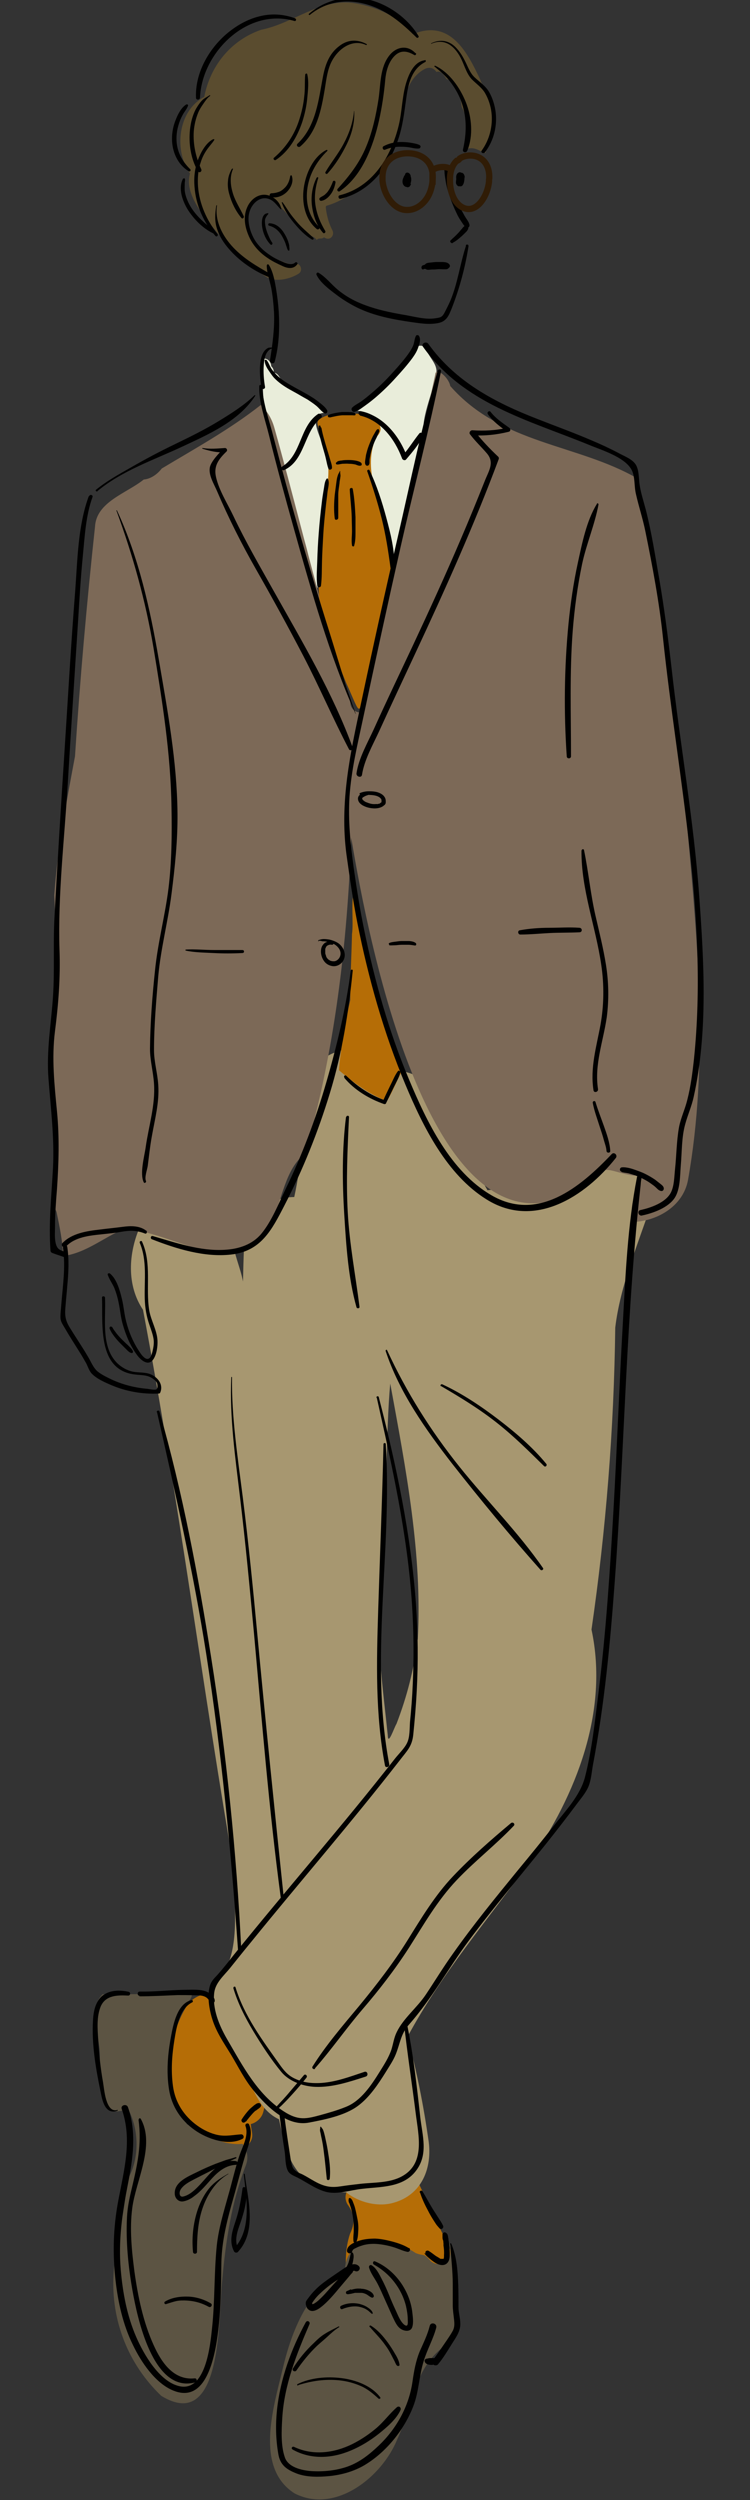 <?xml version="1.0" encoding="UTF-8"?><svg id="a" xmlns="http://www.w3.org/2000/svg" viewBox="0 0 30 100"><rect x="0" y="0" width="30" height="100" fill="#333333" stroke="none"/><path d="M13.11,18.5c.17,.12,.09,.38,.06,.56-.32,1.45-.39,2.99-.47,4.47-.33-.81-.37-1.75-.78-2.55-.03-.75-.46-1.47-.54-2.24-.15,.04-.35-.04-.38-.2-.13-.97-.45-1.92-.48-2.9,0-.43-.12-.87-.05-1.29,.2-.05,.37,.09,.38,.3,.07,.06,.11,.16,.1,.26,.08,0,.15,.05,.21,.14,.37,.58,1.1,.93,1.71,1.19,.12,.05,.15,.16,.13,.27-.92,.03,.17,1.47,.11,1.99Zm4.35-3.66c-.01-.33-.31-.56-.41-.87-.09-.21-.4-.17-.5,0-.54,1.04-1.51,1.7-2.34,2.45,.37,.02,1.03,.2,.94,.69-.01,.15-.22,.15-.1,.25-.28,.2-.19,.68-.29,1-.09,.54,.23,.99,.32,1.5,.26,.7,.4,1.39,.46,2.13,.03,.31,.48,.41,.57,.08,.11-1.52,.41-3.02,.88-4.48-.24-.8,.35-1.83,.47-2.76Z" style="fill:#e9edda;"/><path d="M19.23,3.23c-.53-1.14-1.22-2.49-2.72-1.86-.55-.77-1.73-1.2-2.57-1.27-1.26-.06-2.28,.85-3.49,1.09-1.2,.41-2.04,1.43-2.28,2.69-.05,.02-.09,.04-.14,.08-.92,.6-1.06,2.09-.43,2.98-.17,.58,.18,1.21,.61,1.77,.72,.92,1.48,1.77,2.48,2.39,.37,.19,.91,.06,1.25-.15,.21-.13,.07-.47-.17-.4-.13,.04-.25,0-.37-.05-.64-.23-1.28-.58-1.47-1.29-.16-.42-.07-.57-.02-.95,.1-.32,.61-.4,.69-.39,.25-.03,.41,.12,.52,.33,.39,.31,.64,.77,1.08,1.02,.06,.22,.34,.18,.47,.38,.07-.11,.2-.01,.29-.11,.07,.06,.18,.08,.26,.03,.1-.07,.13-.19,.08-.3-.14-.27-.22-.55-.26-.85,0-.03-.03-.11,.02-.14,.61-.17,1.12-.56,1.64-.91,.87-.75,1.36-1.97,1.48-3.11,0-.59,.32-1.22,.85-1.47,.2-.07,.33,0,.43,.14,.18-.08,.32,.15,.4,.28,.45,.14,.56,.7,.61,1.12,.3,.54,.24,1.14,.1,1.71,.41-.16,.53,.03,.85,.13,.12-.46,.23-.94,.39-1.38-.1-.51-.33-1.02-.58-1.49Z" style="fill:#5a4c2f;"/><path d="M17.5,90.85c-.58,.05-.92-.49-1.39-.75-.22,.12-.55,.09-.75-.1-.49,.19-.35,.33-.34,1.16,.07,.74-1.09,.74-1.15,0-.06-.62-.07-1.21,.13-1.81,.21-.43,.19-.79-.1-1.18-.24-.4,.11-.88,.51-.88,.03-.34,.36-.68,.73-.54,.24,.09,.45,.2,.64,.34,.25-.24,.75-.22,.91,.12,.44,.92,.87,1.84,1.31,2.76,.2,.42-.05,.82-.5,.87Zm-7.25-7.49c-.47-.34-.75-.5-.78-1.2-.03-.41-.08-.81-.26-1.14,.18-.16,.27-.43,.12-.7-.38-.71-1.27-.76-1.8-.18-.79,1.19-1,2.98-.33,4.29,.19,.36,.45,.7,.79,.94,.38,.27,.86,.27,1.23,.52,.35,.24,.89-.08,.87-.5,0-.09-.04-.25-.06-.43,.21-.05,.41-.22,.48-.42,.16-.45,.04-.81-.25-1.16Z" style="fill:#b56d06;"/><path d="M9.71,85.76c.17,.24,.25,.53,.12,.86-.57,1.47-.8,3.01-.94,4.58-.16,1.41,.04,6.15-2.44,4.63-1.32-1.26-2.01-3.01-1.91-4.84,.07-1.24,.48-2.5,.53-3.75,.53-.87,.5-2.07,.04-2.91-1.22,.61-1.08-1.22-1.12-1.96,.08-.85-.55-1.91,.11-2.6,1.18,0,2.35-.01,3.53-.08,.17,.27-.28,.45-.35,.71-.49,1.02-.65,2.21-.38,3.31,.11,.44,.44,.83,.57,1.25,.71,.36,1.36,.88,2.25,.79Zm8.53,5.13c-.03-.44-.13-.85-.3-1.25,.04,.15,.06,.3,.07,.46,.02,.41-.52,.6-.79,.33-.29-.33-.23-.17-.59-.31-.62-.41-1.33-.56-2.06-.37-.51,.1-.76,.56-.77,1.02-1.48,.79-2.13,2.44-2.5,4.01-.35,1.48-1.13,3.92,.48,4.95,1.63,.84,3.5-.65,4.11-2.16,.7-1.53,.64-3.05,2.25-3.97,.42-.88-.05-1.79,.1-2.73Z" style="fill:#5c5443;"/><path d="M24.64,45.71c-1.5-.7-3.23,.39-3.7,1.9-.34,.22-.99-.09-1.44,0-.34-.58-.55-1.05-.77-1.71-.39-1.14-.91-2.34-2.07-2.87-.31-.14-.64-.22-.96-.24-.36-.5-.93-.83-1.6-.83-1.06,0-2.07,.93-2.02,2.03,.06,1.36-.03,2.6-.31,3.89-.17,0-.34,.02-.53,.07-.88,.24-1.45,1.06-1.48,1.96-.02,.45-.03,.9-.04,1.35-.11-.59-.38-1.11-.42-1.73-.3-1.65-3-2.05-3.69-.49-.48,1.08-.55,2.37,.11,3.35,1.42,7.5,2.4,15.26,3.69,22.66-.08,1.32,.21,2.81-.51,3.95-.46,.13-.32,.58-.52,.81,.15,.93,.39,1.81,1.09,2.52,.58,.77,.71,1.98,1.69,2.44,.22,.97,.37,1.99,1.29,2.56,.43,.26,.92,.37,1.4,.36,.52,.42,1.28,.59,1.88,.42,1.16-.32,1.57-1.41,1.41-2.5-.2-1.4-.47-2.77-.84-4.14,1.36-2.53,3.2-4.67,4.89-7,1.86-2.68,3.17-6.02,2.47-9.29,.58-4,.9-8.03,.95-12.08,.2-1.67,.89-3.29,1.43-4.9,.39-1.03-.43-2.23-1.41-2.5Zm-7.94,19.87c-.13,1.16-.42,2.28-.84,3.37-.1,.16-.34,.91-.35,.45-.19-1.84-.5-3.94-.28-5.75,.23-2.53,.2-6.47,.38-8.31,.62,3.39,1.29,6.82,1.1,10.24Z" style="fill:#a79770;"/><path d="M27.51,33.2c-.47-4.69-.99-9.49-2.01-14.06-2.4-1.39-5.44-1.36-7.49-3.7-.06-.35-.58-.78-.6-.46-.44,2.06-.97,4.1-1.26,6.19-.53,2.42-1.15,4.88-1.68,7.33-.2,.01-.4-.09-.45-.33-.14-1.13-.86-2.08-.94-3.2-.72-2.57-1.37-5.23-2.1-7.84-.11-.4-.3-.7-.55-.93-1.23,.97-2.61,1.73-3.96,2.54-.2,.26-.47,.42-.72,.44-.68,.55-1.9,.89-1.95,1.89-.33,3.05-.6,6.12-.8,9.18-.33,1.77-.7,3.71-.83,5.56,.11,1.98,0,3.96-.07,5.94,.02,1.84,.33,3.73,.15,5.57-.04,.4-.18,.77,.01,1.15,.12,.58,.25,1.18,.26,1.77,.92-.12,1.6-.73,2.45-1.09,1.91,.07,4.86,2.37,5.89-.29,.44-.86,.53-2.1,1.35-2.72,1.18-4.1,1.68-8.37,1.84-12.63,.67,4.06,3.35,18.21,9.6,13.77,.51-.81,.75-.39,1.68-.26,.5-.04,.31,.39,.16,.7-.29,.32-.18,.75-.27,1.16,1.01,0,2.1-.6,2.3-1.68,.82-4.61,.4-9.37-.02-14.01Z" style="fill:#7c6957;"/><path d="M16.11,42.71c-.04,.23-.19,.4-.27,.63-.09,.23-.01,0,.02-.06-.12,.28-.23,.5-.38,.76-.73-.27-1.34-.74-1.92-1.23,.04-.7,.28-2.08,.45-2.81,0-.89,.05-1.76,.07-2.64,.07-.46-.06-1.45,.1-1.71,.17,2.48,.99,4.79,1.93,7.06Zm-.37-20.24c-.22-.78-.35-1.6-.5-2.4-.42-.75-.56-1.78-.19-2.59,.11-.09,.19-.24,.17-.36-.06-.46-.74-.6-1.12-.57-.45-.07-.94-.03-1.33,.22-.08,.06-.08,.17-.05,.26,.37,.93,.55,1.7,.3,2.75-.14,1.56-.44,3.17-.17,4.78,.24,.9,.64,1.88,.99,2.74,.65,1.42,.44,1.39,.92-.06,.26-1.59,.98-3.18,.97-4.78Z" style="fill:#b56d06;"/><g><path d="M13.84,44.68c-.16,1.28-.15,2.6-.07,3.89s.16,2.54,.49,3.72c.02,.06,.13,.05,.12-.02-.16-1.27-.4-2.5-.47-3.78s-.01-2.54,.05-3.81c0-.07-.1-.07-.11,0h0Z"/><path d="M5.59,49.71c.3,.71,.18,1.49,.2,2.23,.01,.37,.07,.72,.19,1.06,.06,.18,.13,.36,.16,.54,.03,.17,0,.35-.04,.52-.03,.11-.08,.33-.24,.29-.13-.04-.25-.23-.32-.34-.22-.34-.39-.74-.49-1.14-.08-.3-.1-.61-.17-.9-.08-.33-.2-.8-.48-1.03-.04-.03-.11,0-.09,.05,.06,.18,.18,.34,.26,.52,.08,.2,.14,.41,.18,.62,.06,.28,.08,.57,.16,.84,.12,.43,.31,.88,.58,1.24,.15,.2,.45,.46,.65,.15,.13-.2,.17-.51,.16-.74-.02-.41-.26-.8-.33-1.2-.15-.92,.11-1.88-.29-2.76-.02-.05-.11-.01-.09,.04h0Z"/><path d="M4.08,51.88c.04,1.09-.2,2.94,1.34,3.1,.25,.03,.49,.01,.7,.17,.07,.05,.15,.11,.17,.2,.01,.05,.03,.18-.03,.22s-.29-.01-.37-.02c-.48-.04-.96-.16-1.4-.36-.19-.09-.4-.19-.57-.32-.19-.15-.28-.41-.41-.62-.24-.41-.51-.8-.75-1.2-.16-.28-.17-.48-.14-.8,.02-.27,.05-.54,.07-.81,.05-.52,.08-1.05,0-1.57-.02-.11-.18-.06-.17,.05,.11,.76-.01,1.52-.07,2.28-.01,.17-.04,.36-.03,.53,.01,.14,.09,.25,.16,.37,.19,.33,.39,.64,.59,.96,.09,.14,.17,.28,.25,.42,.08,.13,.13,.32,.23,.44,.19,.22,.56,.38,.82,.49,.59,.25,1.24,.36,1.88,.33,.02,0,.05-.01,.06-.04,.13-.31-.08-.59-.36-.72-.22-.1-.47-.07-.71-.11-.27-.05-.54-.21-.72-.42-.58-.66-.38-1.74-.42-2.54,0-.08-.13-.08-.12,0h0Z"/><path d="M4.44,53.13s.03-.03,.02-.05c-.03-.05-.08,0-.08,.04,0,.03,.03,.07,.04,.1,.02,.03,.03,.06,.05,.09,.04,.06,.08,.12,.13,.18,.09,.12,.2,.23,.31,.34,.05,.05,.11,.11,.16,.16,.06,.06,.11,.11,.19,.13,.03,.01,.07-.03,.06-.06-.02-.06-.05-.1-.09-.14-.04-.04-.08-.08-.12-.12-.09-.08-.17-.16-.25-.24s-.15-.16-.22-.25c-.03-.05-.07-.09-.1-.14-.03-.04-.04-.1-.1-.11l.02,.05h-.01s0,.02,0,.02h0Z"/><path d="M10.67,10.61c0,.3,.12,.61,.18,.91,.06,.32,.09,.63,.11,.96,.03,.66-.06,1.29-.16,1.93-.02,.12,.16,.18,.19,.05,.17-.64,.2-1.33,.16-1.99-.02-.31-.06-.63-.11-.93s-.12-.69-.29-.95c-.02-.03-.08-.02-.07,.02h0Z"/><path d="M10.59,14.43c0,.13,.08,.28,.15,.38s.14,.21,.22,.3c.18,.19,.4,.34,.63,.47s.48,.26,.71,.4c.12,.08,.24,.16,.35,.25s.21,.23,.33,.3c.07,.04,.13-.04,.11-.11-.06-.12-.2-.23-.3-.31s-.22-.17-.34-.24c-.22-.14-.46-.26-.69-.39s-.44-.25-.63-.42c-.1-.09-.18-.18-.26-.29-.08-.11-.12-.27-.21-.37-.03-.03-.08,0-.08,.03h0Z"/><path d="M11.37,18.8c.84-.39,.78-1.54,1.47-2.08,.09-.07-.03-.22-.12-.16-.74,.5-.65,1.62-1.43,2.1-.09,.06-.01,.18,.08,.14h0Z"/><path d="M16.64,13.43c-.07,.13-.06,.29-.13,.43-.07,.15-.17,.29-.27,.42-.2,.26-.42,.5-.64,.74s-.47,.48-.73,.7c-.13,.11-.26,.22-.4,.32-.12,.09-.28,.16-.38,.26-.07,.07,0,.2,.1,.17,.15-.04,.29-.16,.42-.25,.14-.1,.28-.21,.41-.32,.29-.25,.56-.51,.81-.79,.23-.25,.46-.51,.66-.78,.1-.14,.19-.28,.24-.44,.05-.13,.11-.32,.03-.45-.03-.05-.1-.05-.13,0h0Z"/><path d="M14.23,28.55c-.39-1.05-.71-2.18-1.05-3.26-.43-1.36-.84-2.73-1.23-4.1-.35-1.23-.69-2.47-1.01-3.71-.16-.64-.43-1.36-.45-2.03,0-.08-.12-.08-.12,0-.02,.64,.24,1.35,.39,1.96,.31,1.26,.65,2.5,1,3.75,.7,2.5,1.41,5.03,2.46,7.39,0,0,.01,0,.01,0h0Z"/><path d="M8.1,17.95c.31,.09,.58,.16,.9,.14l-.06-.14c-.18,.17-.48,.49-.54,.72-.08,.31,.16,.69,.28,.97,.46,1.08,.98,2.11,1.56,3.13,.65,1.14,1.28,2.29,1.89,3.46,.64,1.23,1.19,2.52,1.83,3.74,.04,.08,.18,.02,.15-.06-.79-2.17-2.02-4.24-3.15-6.25-.56-1-1.13-1.98-1.62-3.01-.23-.49-.58-1.03-.7-1.57-.1-.44,.1-.71,.42-1.02,.05-.05,.01-.14-.06-.14-.31,.02-.59,.05-.9,0-.01,0-.02,.02,0,.02h0Z"/><path d="M3.9,19.64c.99-.82,2.25-1.24,3.4-1.78,1.05-.49,2.26-1.02,2.91-2.03,.01-.02-.01-.03-.03-.02-.41,.4-.92,.72-1.41,1.02-.57,.35-1.18,.65-1.78,.94s-1.17,.59-1.74,.92c-.49,.28-.97,.54-1.41,.9-.04,.03,.02,.09,.06,.06h0Z"/><path d="M5.84,49.22c-.26-.2-.62-.19-.92-.15s-.62,.07-.93,.11c-.52,.06-1.12,.15-1.49,.54-.09,.09,.05,.23,.14,.14,.35-.38,.94-.44,1.43-.49,.26-.03,.52-.05,.78-.1,.34-.06,.63-.06,.95,.07,.07,.03,.1-.08,.05-.12h0Z"/><path d="M3.55,19.85c-.43,1.16-.45,2.54-.54,3.76-.17,2.14-.29,4.29-.43,6.44s-.28,4.42-.4,6.62c-.06,1.06,.01,2.13-.06,3.19s-.27,2.17-.18,3.29c.09,1.19,.24,2.36,.18,3.56-.06,1.11-.18,2.2-.1,3.31,0,.05,.03,.08,.08,.1,.16,.06,.32,.11,.49,.17,.13,.04,.18-.16,.06-.2-.25-.09-.37-.1-.43-.4-.04-.2-.02-.43-.02-.63,0-.5,.04-1.01,.08-1.51,.07-1.04,.1-2.05,0-3.09s-.22-2.13-.08-3.22,.22-2.16,.18-3.25c-.07-2.2,.2-4.45,.33-6.64s.28-4.41,.42-6.62c.05-.82,.1-1.64,.18-2.46s.12-1.64,.39-2.39c.03-.08-.1-.12-.13-.04h0Z"/><path d="M17.51,14.82c-.63,2.18-1.08,4.41-1.59,6.62s-1,4.43-1.47,6.65c-.44,2.04-.87,4-.59,6.1,.13,.92,.26,1.84,.44,2.75,.44,2.2,1.05,4.38,1.92,6.45,.7,1.67,1.65,3.6,3.25,4.59,1.91,1.19,3.93-.11,5.16-1.66,.09-.11-.06-.26-.16-.16-1.26,1.33-2.95,2.73-4.81,1.65-1.64-.95-2.59-2.94-3.29-4.61-.81-1.92-1.38-3.95-1.8-5.99-.17-.82-.3-1.65-.42-2.48-.13-.96-.23-1.89-.17-2.86,.07-1.06,.32-2.09,.54-3.12,.49-2.3,.99-4.6,1.51-6.9s1.14-4.66,1.61-7c.01-.07-.09-.11-.12-.03h0Z"/><path d="M19.51,16.56c.21,.3,.48,.49,.77,.71l.02-.16c-.47,.11-.93,.13-1.41,.1-.08,0-.14,.1-.09,.16,.21,.28,.46,.51,.68,.77,.31,.37,.07,.69-.09,1.1-.31,.78-.63,1.56-.96,2.33-.61,1.43-1.26,2.85-1.92,4.26-.52,1.11-1.05,2.21-1.55,3.32-.25,.55-.61,1.17-.7,1.78-.02,.14,.2,.2,.22,.06,.09-.59,.43-1.19,.68-1.73,.47-1.03,.95-2.05,1.43-3.08,1.2-2.57,2.37-5.16,3.36-7.82,.01-.03,0-.08-.03-.1-.34-.32-.66-.66-.95-1.03l-.08,.18c.5,.03,.97-.02,1.46-.14,.08-.02,.08-.12,.02-.16-.28-.2-.54-.37-.75-.64-.05-.06-.15,.02-.11,.08h0Z"/><path d="M25.67,48.62c.44-.09,1.06-.31,1.32-.71,.22-.34,.21-.89,.24-1.28,.05-.55,.03-1.14,.18-1.67,.1-.37,.26-.72,.34-1.1,.57-2.58,.41-5.38,.22-8-.22-3.07-.77-6.1-1.11-9.16-.14-1.21-.29-2.39-.5-3.6-.16-.91-.3-1.82-.53-2.72-.09-.34-.2-.67-.25-1.02-.03-.24-.02-.55-.14-.76-.14-.24-.47-.35-.7-.48-.36-.19-.73-.36-1.11-.52-.7-.3-1.42-.56-2.13-.84-1.7-.66-3.28-1.49-4.37-3.01-.09-.12-.3,0-.21,.12,1.62,2.28,4.18,2.92,6.63,3.92,.52,.22,1.6,.53,1.77,1.14,.08,.27,.05,.56,.12,.84,.11,.49,.27,.97,.37,1.46,.29,1.42,.56,2.85,.71,4.29,.59,5.59,1.82,11.18,1.24,16.83-.06,.55-.13,1.11-.27,1.65-.09,.37-.26,.72-.33,1.09-.1,.56-.1,1.13-.16,1.69-.03,.28-.03,.65-.16,.91-.2,.41-.81,.62-1.22,.71-.15,.03-.08,.25,.06,.22h0Z"/><path d="M24.86,46.88c.07,.02,.15,.03,.22,.04s.15,.04,.22,.06c.14,.04,.28,.1,.42,.17s.25,.14,.37,.23c.06,.04,.12,.09,.17,.14,.06,.06,.11,.11,.2,.12,.07,0,.1-.07,.09-.12-.01-.08-.09-.13-.15-.18s-.13-.1-.19-.15c-.13-.09-.27-.17-.41-.24s-.29-.12-.43-.17-.33-.1-.48-.09c-.11,0-.13,.15-.02,.18h0Z"/><path d="M23.88,20.15c-.42,.67-.6,1.6-.77,2.38s-.29,1.61-.37,2.42c-.17,1.75-.19,3.54-.07,5.3,0,.11,.17,.11,.17,0,0-1.68-.06-3.35,.07-5.03,.07-.89,.19-1.77,.37-2.64,.17-.81,.51-1.59,.66-2.4,0-.04-.04-.07-.07-.03h0Z"/><path d="M23.26,34.01c-.02,1.55,.57,3.06,.79,4.58,.12,.8,.11,1.61-.03,2.4-.16,.87-.42,1.72-.28,2.62,.02,.12,.2,.07,.18-.05-.15-.98,.21-1.91,.35-2.87,.09-.69,.08-1.4-.03-2.09s-.27-1.32-.42-1.97c-.2-.87-.28-1.76-.46-2.63-.01-.05-.09-.04-.09,.01h0Z"/><path d="M23.71,44.11c.06,.33,.18,.64,.28,.96,.06,.18,.12,.36,.17,.55,.04,.14,.09,.27,.1,.41,0,.1,.16,.1,.15,0-.02-.33-.14-.67-.25-.98s-.24-.64-.34-.97c-.02-.07-.12-.04-.11,.03h0Z"/><path d="M4.66,20.43c.66,1.8,1.16,3.59,1.48,5.48,.35,2.12,.69,4.24,.72,6.39,.02,1.07,.01,2.17-.12,3.23s-.43,2.18-.54,3.29c-.11,1.03-.19,2.1-.2,3.13,0,.47,.13,.92,.16,1.39,.06,.86-.21,1.69-.33,2.53-.05,.37-.25,1.07-.08,1.42,.03,.06,.11,0,.09-.05-.07-.14,.05-.46,.07-.61,.05-.39,.09-.77,.16-1.16,.12-.69,.31-1.37,.26-2.08-.03-.47-.17-.92-.17-1.39,0-.97,.09-1.98,.17-2.95,.1-1.11,.39-2.19,.53-3.29s.25-2.15,.24-3.23c-.02-2.08-.4-4.12-.75-6.16s-.8-4.07-1.67-5.95c0-.02-.03,0-.03,.01h0Z"/><path d="M7.42,38.02c.36,.08,.75,.08,1.12,.1s.77,.02,1.16,0c.08,0,.08-.12,0-.12-.38,0-.76,0-1.13,0s-.76-.04-1.13-.02c-.03,0-.03,.04,0,.05h0Z"/><path d="M12.74,37.63s.05,0,.07,0c.03,0,.05,.01,.08,.02,.05,0,.1,0,.15,.01,.1,.02,.21,.04,.3,.09,.17,.09,.33,.27,.27,.48-.03,.11-.13,.21-.24,.22-.05,0-.1,0-.14-.02-.02,0-.02,0-.04-.02,0,0-.02,0-.02-.01,0,0-.03-.02-.02-.01-.03-.02-.06-.06-.07-.07-.01-.02-.02-.03-.03-.05,0,0,0-.02-.01-.03,0,0,0,0,0-.01,0-.01,0,0,0,0-.01-.04-.03-.07-.03-.11,0,0,0-.03,0-.01,0,0,0-.02,0-.03,0-.02,0-.04,0-.06,0-.01,0-.02,0-.03,0,.02,0-.01,0-.02,0-.02,0-.04,.02-.05,0,0,0,0,0-.01,0-.01,0,.01,0,0,0,0,0-.02,.01-.03s0-.02,.02-.02c0-.01,0,0,0,0,0,0,0,0,0-.01,.02-.02,.05-.04,.08-.05,.05-.02,.09-.02,.14-.01,.08,0,.09-.12,.02-.13-.1-.02-.21,0-.3,.05-.08,.06-.13,.14-.15,.23-.04,.19,.02,.41,.16,.56,.08,.08,.17,.12,.27,.14,.16,.03,.32-.04,.42-.17,.18-.24,.07-.56-.15-.73-.11-.08-.25-.13-.38-.16-.07-.01-.15-.02-.22-.02-.07,0-.14,.02-.2,.04-.03,0-.03,.06,0,.06h0Z"/><path d="M14.43,31.82c.14-.03,.29-.03,.43-.02,.13,.01,.29,.04,.37,.14,.02,.02,.03,.04,.03,.07,0,.01,0,0,0,.01,0,.01,0,.02,0,.03,0,.02,0,.03,0,.05l.02-.03s-.06,.05-.11,.08c.01,0-.02,0-.02,0-.01,0-.02,0-.04,.01s-.02,0-.04,0c0,0-.02,0-.02,0,.01,0,0,0,0,0-.12,.01-.2,0-.31-.04-.02,0-.05-.02-.07-.03,0,0-.01,0,0,0,0,0-.01,0-.02,0-.01,0-.02-.01-.03-.02-.02,0-.04-.02-.05-.03,0,0-.02-.01-.03-.02,.02,.01,0,0-.01-.01,0,0-.01-.01-.02-.02,0,0,0,0-.01-.01,0,0,.01,.02,0,0,0,0,0-.01-.01-.02,0,0,0-.02,0,0,0,0,0,0,0-.01,0,0,0,0,0-.01,0,0,0,.02,0,0,0,0,0-.03,0,0,0,0,0-.01,0-.02,0,.02,0,0,0,0-.01,.02,0,0,.01-.01,0,0,.02-.02,.02-.02,.01,0,.05-.03,.07-.04,.08-.04,.17-.06,.26-.09,.05-.02,.04-.1-.01-.1-.17,0-.55,.07-.52,.31,.02,.19,.25,.29,.4,.33,.19,.05,.44,.06,.61-.06,.02-.02,.04-.03,.06-.05,.03-.03,.04-.06,.04-.11,0-.06,0-.11-.03-.17-.05-.1-.14-.16-.24-.2-.12-.05-.26-.06-.4-.06-.12,0-.24,.02-.36,.07-.04,.02-.01,.08,.03,.07h0Z"/><path d="M15.57,37.81c.07,.01,.14,0,.21,0,.09,0,.18-.02,.28-.02,.1,0,.19,0,.29,0,.08,0,.17,.02,.25,.03,.06,0,.06-.07,.03-.1-.08-.06-.17-.07-.26-.08-.1,0-.2,0-.3,0-.1,0-.19,.02-.29,.03-.07,.01-.15,.02-.21,.05-.03,.01-.02,.06,0,.06h0Z"/><path d="M20.81,37.38c.39,0,.79-.04,1.18-.06s.79-.01,1.19-.03c.12,0,.12-.17,0-.18-.4-.03-.81,0-1.21,0s-.79,.03-1.18,.1c-.1,.02-.07,.17,.02,.17h0Z"/><path d="M12.75,17.02s0,.05,0,.08l.02-.03h0s-.03,.05-.03,.08c.04,.28,.11,.54,.19,.81,.04,.14,.08,.27,.11,.41,.03,.12,.05,.26,.1,.38,.03,.07,.14,.03,.14-.04,0-.13-.06-.26-.09-.38-.04-.14-.08-.27-.12-.4-.08-.27-.16-.53-.21-.8,0-.03-.03-.04-.06-.05h0s.02,.02,.04,.03c-.01-.03-.02-.05-.03-.08,0-.02-.03-.02-.03,0h0Z"/><path d="M15.12,17.17s-.04,0-.05,.02c-.02,.02-.04,.06-.06,.09-.03,.06-.07,.12-.1,.18-.06,.12-.11,.24-.16,.37s-.08,.25-.11,.37c-.01,.07-.02,.13-.03,.2s-.02,.15,.02,.2c.03,.04,.09,.04,.12,0,.04-.05,.03-.12,.03-.18,0-.06,.02-.13,.03-.19,.02-.13,.06-.25,.1-.37s.09-.24,.15-.35c.03-.06,.05-.12,.08-.18,.01-.03,.03-.06,.03-.09,0-.02-.01-.04-.02-.06,0-.02-.02-.02-.04-.02h0Z"/><path d="M13.48,18.58s.06,0,.1-.01,.07-.01,.11-.02c.09,0,.18-.01,.27,0,.09,0,.17,.01,.26,.03,.06,.02,.15,.07,.22,.04,.02,0,.03-.03,.03-.05,0-.09-.14-.12-.21-.14-.1-.02-.2-.03-.3-.03s-.2,0-.3,.02c-.04,0-.08,.01-.12,.02-.01,0-.02,0-.03,.01-.01,0-.02,.02-.03,.03,.03-.02,0,0,0,0,0,0-.01,0-.02,.01-.05,.03-.02,.1,.04,.09h0Z"/><path d="M14.69,18.85c.22,.63,.42,1.26,.58,1.9s.26,1.29,.35,1.96c.01,.09,.14,.06,.15-.02,.03-.65-.15-1.36-.32-1.99s-.38-1.29-.67-1.89c-.02-.05-.11-.01-.09,.04h0Z"/><path d="M13.08,19.13c-.1,.12-.1,.29-.13,.44-.03,.18-.06,.36-.08,.55-.05,.4-.09,.8-.12,1.2-.03,.38-.05,.75-.06,1.13-.01,.32-.04,.65,0,.97,.01,.1,.14,.09,.15,0,.04-.32,.03-.65,.04-.97,.01-.35,.03-.7,.05-1.05,.02-.37,.06-.75,.1-1.12,.02-.2,.05-.4,.07-.6,.02-.16,.09-.37,.02-.52,0-.02-.03-.03-.04-.01h0Z"/><path d="M14.17,21.81c.05-.17,.05-.37,.05-.55,0-.19,0-.38,0-.57-.02-.38-.04-.76-.11-1.13-.01-.07-.12-.05-.12,.02,.02,.37,.07,.74,.08,1.12,0,.18,.01,.37,.01,.55s-.03,.38,0,.56c0,.05,.08,.07,.09,.01h0Z"/><path d="M13.59,18.86s-.05,.08-.07,.13c-.01,.03-.02,.07-.03,.1-.02,.08-.03,.16-.04,.24-.02,.15-.04,.3-.06,.46-.03,.32-.04,.64,0,.95,.01,.08,.13,.06,.14-.02,0-.31,0-.61,0-.92,0-.16,.03-.32,.05-.47,0-.07,.02-.14,.03-.21,0-.03,.01-.06,.01-.09,0-.05-.02-.12-.01-.17,0-.02-.02-.03-.03,0h0Z"/><path d="M13.77,43.11c.41,.49,.99,.84,1.59,1.05,.03,.01,.07,0,.08-.03,.1-.21,.2-.41,.3-.62,.09-.19,.22-.4,.27-.61,.01-.05-.06-.1-.09-.06-.13,.17-.21,.39-.31,.58-.1,.21-.2,.41-.29,.62l.08-.03c-.59-.2-1.1-.55-1.55-.98-.05-.05-.12,.02-.07,.07h0Z"/><path d="M6.08,49.57c.97,.38,2.1,.73,3.16,.61,1.2-.13,1.63-.98,2.14-1.97,.74-1.43,1.34-2.93,1.81-4.47,.5-1.63,.75-3.23,.92-4.92,0-.05-.07-.05-.08,0-.19,1.5-.56,3.03-.98,4.48s-.96,2.89-1.63,4.27c-.28,.58-.55,1.27-.96,1.77-.36,.44-.91,.62-1.47,.65-.99,.06-1.94-.28-2.88-.55-.08-.02-.11,.1-.03,.13h0Z"/><path d="M6.28,56.48c.73,3.22,1.46,6.42,1.97,9.68,.61,3.92,.99,7.86,1.27,11.82,0,.08,.13,.08,.13,0-.19-3.91-.59-7.8-1.2-11.66-.52-3.31-1.15-6.64-2.07-9.86-.02-.07-.12-.04-.11,.03h0Z"/><path d="M15.34,57.76c-.05,2.19-.14,4.38-.21,6.57s-.12,4.23,.27,6.29c.02,.11,.19,.06,.17-.05-.8-4.23,.13-8.56-.14-12.81,0-.05-.08-.06-.09,0h0Z"/><path d="M15.07,55.9c.61,2.73,1.23,5.47,1.41,8.27,.07,1.07,.08,2.14,.03,3.2-.02,.5-.06,1.01-.11,1.51-.02,.26,0,.6-.12,.84-.1,.21-.33,.43-.48,.62-2.08,2.66-4.31,5.2-6.43,7.83-.22,.28-.44,.56-.67,.82-.11,.12-.22,.22-.28,.37-.16,.42-.05,1.03,.08,1.43,.16,.5,.45,.92,.72,1.36,.31,.51,.56,1.04,.95,1.5,.52,.62,1.32,1.42,2.19,1.25,.63-.12,1.44-.28,1.96-.67,.46-.34,.81-.87,1.11-1.35,.14-.23,.3-.46,.4-.71,.18-.45,.2-.82,.53-1.19,.92-1.04,1.58-2.27,2.41-3.38,.97-1.3,2.02-2.54,3.04-3.81,.43-.54,.85-1.08,1.26-1.63,.17-.23,.38-.47,.48-.73s.12-.58,.17-.85c.46-2.42,.69-4.87,.87-7.32,.4-5.39,.45-10.79,1.07-16.16,.01-.1-.16-.12-.18-.02-.38,1.94-.46,3.94-.57,5.91-.14,2.46-.23,4.93-.37,7.39s-.3,4.89-.6,7.32c-.14,1.12-.26,2.29-.54,3.38-.19,.74-.79,1.36-1.25,1.95s-.95,1.19-1.43,1.77c-.89,1.09-1.79,2.19-2.6,3.34-.38,.53-.72,1.09-1.08,1.63s-.9,.95-1.17,1.51c-.11,.22-.14,.46-.21,.69-.11,.33-.3,.62-.48,.91-.33,.53-.74,1.15-1.34,1.39-.34,.14-.7,.24-1.06,.34-.52,.14-.82,.2-1.32-.09-1.14-.68-1.74-1.87-2.39-2.98-.31-.54-.58-1.2-.5-1.84,.05-.4,.39-.68,.64-.99,.28-.35,.56-.7,.84-1.04,1.97-2.43,4.02-4.79,5.94-7.26,.29-.38,.49-.55,.54-1.02,.06-.59,.11-1.18,.14-1.77,.06-1.15,.05-2.29-.03-3.44-.2-2.8-.79-5.58-1.49-8.3-.02-.06-.11-.03-.09,.03h0Z"/><path d="M15.42,54.02c.55,1.67,1.6,3.15,2.67,4.53,1.13,1.44,2.31,2.87,3.53,4.24,.05,.05,.14-.02,.1-.07-.99-1.43-2.25-2.69-3.34-4.05-1.16-1.45-2.12-2.98-2.9-4.67-.01-.03-.06,0-.05,.02h0Z"/><path d="M17.64,55.44c.77,.45,1.51,.9,2.21,1.45s1.29,1.14,1.91,1.75c.06,.06,.14-.03,.09-.09-.55-.67-1.23-1.25-1.91-1.77s-1.45-1.04-2.25-1.41c-.05-.02-.1,.05-.05,.08h0Z"/><path d="M9.33,79.51c.18,.61,.47,1.18,.8,1.73s.71,1.13,1.12,1.63c.31,.38,.87,.58,1.35,.6,.7,.03,1.37-.2,2.03-.41,.12-.04,.07-.23-.05-.19-.6,.2-1.2,.43-1.83,.45-.34,.01-.65-.03-.96-.18-.28-.13-.44-.33-.61-.57-.68-.96-1.41-1.93-1.76-3.08-.01-.05-.09-.03-.08,.02h0Z"/><path d="M16.16,80.92c.13,1.21,.32,2.42,.47,3.62,.11,.89,.4,2.02-.59,2.53-.49,.25-1.09,.22-1.63,.28-.26,.03-.52,.06-.78,.1-.33,.05-.57,.03-.89-.12-.21-.1-.4-.23-.61-.34-.09-.05-.2-.08-.28-.14-.17-.12-.18-.26-.22-.46-.09-.6-.19-1.21-.26-1.81-.01-.12-.21-.12-.19,0,.06,.5,.13,1,.21,1.5,.03,.22,.02,.54,.12,.74,.07,.15,.25,.21,.39,.28,.37,.19,.7,.44,1.1,.56,.46,.14,1.01-.06,1.48-.11,.76-.09,1.63-.04,2.15-.71s.26-1.43,.18-2.16c-.14-1.26-.28-2.53-.54-3.77-.01-.06-.12-.05-.12,.02h0Z"/><path d="M12.81,85.08s0,.06-.01,.1c0,.03,0,.06,.01,.09,.02,.08,.03,.16,.05,.24,.04,.18,.07,.36,.09,.54,.05,.36,.08,.72,.12,1.09,0,.08,.11,.08,.12,0,.04-.38-.02-.76-.08-1.13-.03-.18-.07-.37-.11-.55-.02-.08-.04-.17-.07-.25-.02-.06-.06-.09-.09-.14,0-.02-.03,0-.03,.01h0Z"/><path d="M11.08,84.34s.06-.01,.08-.03c.03-.02,.05-.05,.08-.07,.05-.05,.1-.1,.15-.15,.1-.1,.2-.21,.3-.32,.2-.22,.39-.44,.57-.67,.05-.07-.04-.16-.1-.1-.19,.22-.38,.45-.57,.67-.09,.11-.19,.22-.28,.32-.05,.05-.1,.11-.15,.16-.02,.03-.05,.05-.07,.08,0,0-.02,.02-.02,.03-.01,.02,0,.04-.02,.07,0,.01,0,.02,.02,.02h0Z"/><path d="M12.59,82.74c.67-.76,1.25-1.6,1.91-2.37s1.29-1.58,1.85-2.45c.6-.94,1.14-1.9,1.92-2.72,.72-.76,1.56-1.41,2.28-2.17,.07-.07-.03-.17-.11-.11-.8,.67-1.6,1.37-2.32,2.13s-1.26,1.66-1.82,2.56-1.23,1.77-1.93,2.62c-.65,.78-1.33,1.57-1.87,2.43-.04,.07,.06,.14,.11,.08h0Z"/><path d="M9.25,55.09c-.07,1.6,.16,3.2,.35,4.79,.22,1.82,.39,3.64,.56,5.46,.32,3.52,.6,7.05,1.07,10.56,.01,.08,.13,.08,.12,0-.37-3.52-.73-7.04-1.06-10.56-.17-1.82-.35-3.64-.58-5.46-.2-1.58-.45-3.19-.43-4.79,0-.02-.03-.02-.03,0h0Z"/><path d="M5.57,79.85c.51,0,1.02-.03,1.53-.05,.25,0,.49,0,.74,.01,.12,0,.25,0,.37,.06s.15,.16,.24,.23c.05,.05,.13,.01,.14-.06,.01-.19-.23-.35-.39-.4-.26-.08-.58-.05-.84-.05-.59,.01-1.18,.08-1.77,.07-.11,0-.11,.17,0,.17h0Z"/><path d="M7.66,80c-.57,.14-.73,.97-.82,1.46-.13,.69-.19,1.41-.08,2.11s.49,1.25,1.03,1.63c.49,.35,1.34,.65,1.91,.35,.08-.04,.05-.18-.05-.18-.32,.02-.6,.09-.92,.03-.3-.06-.59-.2-.84-.38-.53-.38-.88-.92-.97-1.57s-.04-1.26,.06-1.88c.08-.49,.21-1.24,.71-1.48,.05-.03,.02-.11-.04-.09h0Z"/><path d="M9.84,84.86c.08-.11,.18-.23,.28-.34,.02-.02,.05-.05,.07-.07,.01-.01,.03-.02,.04-.03,0,0,.02-.02,0,0,0,0,.01,0,.02-.01,.03-.02,.05-.04,.08-.06,.01,0,.03-.02,.04-.03,.03-.02,.05-.04,.07-.08,.02-.05-.02-.11-.07-.12-.04,0-.07,0-.1,.02-.02,0-.03,.02-.05,.03-.03,.02-.06,.04-.08,.06-.06,.05-.12,.1-.17,.15-.11,.12-.21,.25-.3,.39-.03,.04,0,.1,.03,.12,.05,.03,.1,0,.12-.03h0Z"/><path d="M9.82,85.04c.14,.37-.12,.82-.24,1.17-.18,.54-.3,1.09-.46,1.64-.18,.65-.38,1.31-.45,1.98-.11,1.1-.07,2.21-.19,3.31-.07,.66-.25,2.56-1.32,2.3-.79-.19-1.41-1.27-1.71-1.96-.37-.85-.54-1.77-.62-2.69-.1-1.19,.06-2.28,.29-3.45,.2-1.02,.35-2.05,0-3.05-.05-.16-.31-.09-.25,.07,.43,1.22,.09,2.45-.14,3.67-.2,1.06-.23,2.1-.11,3.16,.1,.9,.3,1.8,.7,2.61,.32,.67,.88,1.51,1.59,1.81,2.13,.9,1.9-4.31,1.95-5.27,.04-.84,.25-1.63,.48-2.44,.18-.63,.33-1.26,.53-1.88,.11-.33,.25-.71,.09-1.05-.04-.08-.17-.02-.14,.06h0Z"/><path d="M4.68,84.4c-.45,.11-.51-.83-.56-1.12-.1-.56-.16-1.13-.19-1.69-.03-.43-.07-.93,.1-1.34,.2-.45,.67-.45,1.1-.43,.09,0,.1-.13,.02-.15-.36-.08-.78-.08-1.08,.18-.26,.24-.33,.61-.35,.95-.06,.98,.12,1.99,.32,2.95,.07,.35,.2,.83,.65,.68,.03,0,.02-.05-.01-.04h0Z"/><path d="M5.54,84.78c.14,1-.05,1.83-.28,2.8-.09,.37-.16,.72-.18,1.1-.05,.98,.05,1.98,.22,2.94,.19,1.07,.82,4.13,2.51,3.67,.09-.02,.07-.17-.02-.16-.84,.09-1.33-.63-1.64-1.32-.42-.92-.63-1.94-.77-2.93-.11-.84-.2-1.72-.09-2.56,.14-1.09,.93-2.51,.34-3.57-.03-.05-.09-.01-.08,.04h0Z"/><path d="M6.64,92.16c.14-.04,.27-.09,.41-.12s.3-.03,.45-.02c.3,.02,.58,.1,.85,.25,.09,.05,.17-.09,.08-.14-.27-.16-.59-.26-.91-.27s-.66,.04-.92,.2c-.05,.03-.02,.12,.04,.1h0Z"/><path d="M9.43,86.28c-.13,.05-.27,.08-.4,.12-.14,.05-.27,.1-.41,.15-.25,.1-.5,.21-.74,.33-.34,.17-.91,.39-.89,.86,0,.19,.16,.35,.35,.31,.16-.03,.31-.11,.43-.21,.28-.2,.49-.47,.72-.72,.26-.28,.55-.51,.94-.53,.1,0,.1-.14,0-.15-.63-.08-1.03,.51-1.41,.92-.19,.2-.42,.44-.7,.5-.12,.02-.15-.09-.13-.19s.09-.17,.16-.24c.16-.14,.36-.23,.55-.33,.25-.13,.5-.25,.74-.38,.12-.06,.25-.12,.37-.18,.14-.07,.28-.15,.43-.21,.03-.01,.02-.06-.01-.04h0Z"/><path d="M9.75,86.96c.1,.95,.34,2.19-.38,2.97l.16,.02c-.2-.4,.02-.82,.14-1.2s.22-.79,.18-1.19c0-.08-.14-.12-.15-.02-.06,.46-.14,.9-.29,1.34-.13,.39-.25,.78-.05,1.17,.03,.06,.12,.07,.16,.02,.77-.84,.39-2.11,.27-3.11,0-.02-.03-.02-.03,0h0Z"/><path d="M9.12,86.95c-.27,.15-.52,.31-.72,.54-.19,.22-.33,.48-.44,.75-.22,.57-.3,1.22-.24,1.83,0,.1,.16,.1,.16,0,0-.58,.03-1.16,.21-1.71s.53-1.11,1.04-1.4c.01,0,0-.02-.01-.02h0Z"/><path d="M16.35,89.92c-.19-.12-.43-.2-.65-.26-.23-.06-.46-.11-.69-.12-.22,0-.45,.02-.66,.09-.18,.06-.47,.18-.47,.4,0,.05,.03,.08,.08,.1h.02s.07,0,.09-.03c.02-.04,.02-.08,.05-.11,.03-.04,.09-.06,.13-.08,.09-.05,.19-.08,.29-.11,.19-.05,.39-.06,.59-.04s.4,.06,.6,.12,.37,.15,.56,.19c.1,.02,.15-.1,.07-.16h0Z"/><path d="M16.97,90.12c.07,.11,.17,.18,.26,.26,.07,.05,.14,.11,.22,.15,.11,.06,.25,.1,.37,.04,.1-.05,.15-.16,.16-.26,.02-.14,.01-.27,0-.41,0-.1-.02-.2-.04-.3,0-.05-.01-.09-.02-.14,0-.03-.01-.05-.02-.07,0-.02-.01-.04-.03-.05,0-.01-.02-.02-.03-.03,0,0,.02,.02,0,0-.04-.03-.1-.03-.12,.02,0,.02,0,0,0,0s-.02,.02-.02,.03,0,.03,0,.04c0,.02,0,.05,0,.07,0,.04,0,.09,.02,.13s.01,.09,.02,.13c0,0,0,.02,0,.03,0,.01,0,0,0-.01,0,0,0,0,0,.01,0,.02,0,.04,0,.06,.02,.13,.03,.26,.02,.38,0,.01,0,.03,0,.04,0,0,0,.01,0,.02,0,0,0-.03,0,0,0,.02,0,.04-.01,.06,0,0,0,.01,0,.02,0,.02,0,0,0-.01,0,0,0,.02-.01,.02,0,0-.02,.03,0,0s0,0,0,0c-.01,.01,.01,0,.01,0,0,0,0,0,0,0-.03,.02,.02,0,0,0,0,0-.02,0-.02,0,0,0,.04,0,.02,0,0,0-.01,0-.02,0,0,0,0,0-.01,0-.02,0,0,0,.01,0-.01,0-.02,0-.03,0-.01,0-.02,0-.03,0,0,0-.01,0-.02,0,0,0-.03-.01-.01,0s0,0-.01,0c0,0-.02,0-.02-.01-.02,0-.03-.02-.05-.03-.04-.02-.08-.05-.12-.07-.1-.07-.19-.15-.3-.21-.03-.02-.07-.01-.1,.01-.03,.03-.03,.07-.01,.1h0Z"/><path d="M16.8,87.69c.08,.26,.2,.51,.33,.75,.06,.12,.13,.24,.2,.35,.04,.06,.07,.11,.11,.17,.04,.06,.09,.11,.14,.17,.07,.08,.19-.02,.14-.11-.03-.06-.06-.12-.1-.18s-.07-.11-.11-.17c-.07-.11-.14-.22-.21-.33-.14-.23-.26-.46-.4-.69-.03-.06-.13-.02-.11,.05h0Z"/><path d="M18.01,89.76c.03,.53,.1,1.06,.1,1.59,0,.28,0,.57,0,.85,0,.19,.03,.37,.05,.56,.02,.17,.03,.32-.05,.47-.07,.13-.16,.26-.24,.38-.18,.26-.35,.52-.54,.77h.2c-.06-.05-.12-.06-.2-.06-.04,0-.09,0-.14,0-.01,0-.12,.02-.08,.02-.07-.01-.15,.04-.12,.12,.02,.06,.06,.09,.12,.11,.04,.02,.26,.04,.21,0,.05,.05,.15,.06,.2,0,.21-.25,.38-.54,.55-.81,.18-.29,.37-.53,.34-.88-.01-.2-.07-.39-.07-.59,0-.3,0-.6-.01-.9-.02-.55-.06-1.13-.28-1.65,0-.02-.05-.01-.05,.01h0Z"/><path d="M14.09,90.76s-.02,0-.02,0c-.01,0-.04,0,0,0,0,0-.02,0-.03,0-.01,0-.05,0-.04,0-.04,.01-.08,.04-.11,.06-.1,.06-.18,.16-.26,.24-.21,.22-.41,.45-.61,.67-.09,.1-.19,.2-.29,.29-.05,.04-.07,.06-.12,.09-.02,.01-.04,.03-.06,.04,0,0-.02,0-.03,.01,0,0,.02,0,0,0,0,0-.02,0-.02,0-.03,0,0,0,0,0,0,.02-.03-.02-.01,0,0,0,0,0,0,0,.03,0,0,0,0,0,0-.01,.01,.03,0,0,0,0,0,0,0,0,0-.02,0-.04-.02-.06-.01-.03,.01,.02,0,.01,.02,.01-.01,.03,.02,0,.02-.03,.04-.06,.06-.09,.08-.11,.17-.21,.27-.3,.22-.21,.46-.39,.71-.55,.13-.08,.25-.17,.38-.25,.05-.03,.09-.06,.15-.07,.03,0,.06-.02,.08-.02,.02,0,.05,0,.03-.01,.15,.11,.31-.09,.16-.2-.2-.16-.51,.07-.67,.18-.25,.17-.49,.33-.73,.51s-.45,.4-.62,.64c-.04,.05-.08,.1-.08,.17,0,.03,0,.07,.02,.11,.01,.05,.04,.11,.08,.14,.19,.18,.47-.05,.62-.18,.25-.22,.46-.48,.67-.73,.11-.13,.22-.26,.33-.39,.04-.05,.08-.1,.12-.14,0,0,.03-.03,.04-.05,0,0,.02-.06,.01-.03,0,0,0,0,0-.01,.02-.03,0-.06-.03-.06h0Z"/><path d="M14.94,90.57c.64,.35,1.12,.95,1.3,1.67,.04,.18,.07,.36,.07,.54,0,.06,.02,.22-.04,.24-.07,.02-.16-.09-.2-.14-.11-.15-.18-.34-.26-.51-.09-.19-.17-.38-.25-.58-.09-.22-.19-.44-.3-.65-.1-.19-.21-.42-.39-.53-.06-.04-.12,.02-.11,.08,.06,.23,.23,.44,.34,.65s.21,.45,.31,.67,.2,.45,.3,.67c.09,.18,.17,.39,.35,.49,.14,.08,.37,.1,.43-.09s.02-.42,0-.61c-.05-.41-.21-.8-.44-1.14-.26-.38-.62-.7-1.05-.88-.07-.03-.11,.08-.05,.12h0Z"/><path d="M14.04,90.13c-.03,.05-.03,.12-.05,.18-.01,.06-.03,.13-.05,.19-.04,.12-.11,.23-.16,.35-.03,.08,.09,.14,.14,.08,.1-.1,.15-.25,.18-.39,.02-.07,.03-.14,.04-.21s.01-.15-.02-.21c-.02-.04-.07-.03-.09,0h0Z"/><path d="M12.24,92.87c-.59,1.08-1.03,2.29-1.16,3.52-.06,.58-.05,1.17,.05,1.75,.07,.45,.32,.63,.72,.79s.9,.15,1.32,.11c.5-.05,1-.19,1.43-.45,.86-.52,1.57-1.41,1.93-2.34,.23-.59,.23-1.22,.42-1.82,.14-.46,.38-.87,.5-1.33,.04-.17-.22-.24-.26-.07-.09,.36-.25,.68-.4,1.02-.16,.39-.23,.79-.29,1.21-.14,.98-.63,1.87-1.34,2.55-.38,.36-.76,.67-1.26,.85-.46,.16-.96,.21-1.45,.18-.38-.03-.93-.15-1.06-.56-.16-.47-.13-1.07-.1-1.56,.08-1.33,.57-2.55,1.09-3.76,.04-.09-.09-.17-.14-.08h0Z"/><path d="M11.69,97.97c.74,.42,1.59,.37,2.36,.04,.4-.17,.77-.4,1.11-.67,.31-.25,.69-.57,.86-.94,.04-.1-.06-.19-.15-.11-.28,.25-.5,.55-.78,.8-.3,.26-.64,.49-1,.67-.73,.36-1.58,.47-2.33,.11-.07-.03-.13,.06-.06,.1h0Z"/><path d="M11.93,95.4c.54-.17,1.08-.25,1.65-.19,.29,.03,.59,.11,.86,.23s.48,.3,.7,.5c.04,.03,.1-.01,.07-.05-.35-.47-.99-.7-1.56-.77s-1.22-.02-1.75,.24c-.03,.01,0,.07,.02,.06h0Z"/><path d="M14.05,91.56s-.1,.05-.15,.07c-.02,.01-.05,.02-.06,.05,0,.01,0,.02,0,.03,0-.05,0-.01,0,0,0,0,0,.01,0,.02,.03,.04,.08,.04,.12,.03,.08-.01,.16-.03,.24-.05,.02,0,0,0,.02,0,0,0,.02,0,.03,0,.02,0,.04,0,.07,0,.02,0,.03,0,.05,0-.03,0,.02,0,.02,0,.02,0,.04,0,.06,0,.07,0,.15,.03,.21,.06,.07,.04,.13,.1,.21,.13,.05,.02,.1-.04,.08-.08-.03-.12-.17-.19-.27-.23-.05-.02-.11-.03-.16-.04-.03,0-.06,0-.09-.01,0,0-.03,0-.02,0-.01,0-.03,0-.04,0-.13-.01-.27,.03-.39,.07-.03,0-.05,.01-.08,.02-.02,0-.04,.02-.06,.04,0,.02,.02-.01,.02-.01l.06,.02s0,.04,0,.05c0,0,0,0,0,0,0,0,.02-.02,.03-.02,.03-.03,.07-.05,.11-.07,.03-.02,0-.07-.03-.05h0Z"/><path d="M14.91,92.54c0-.1-.13-.2-.21-.25-.1-.07-.22-.11-.33-.14-.24-.05-.51-.03-.73,.08-.07,.04-.02,.16,.05,.13,.2-.08,.42-.13,.64-.1,.11,.02,.21,.05,.3,.1,.05,.03,.1,.06,.14,.1,.04,.03,.07,.07,.11,.09,0,0,.02,0,.02-.01h0Z"/><path d="M14.8,93.08c.2,.24,.43,.46,.61,.72,.09,.12,.17,.25,.24,.39,.04,.07,.07,.14,.11,.21s.06,.15,.11,.21c.03,.04,.12,.04,.11-.03-.02-.16-.11-.32-.19-.45-.08-.14-.17-.28-.27-.42-.19-.26-.41-.52-.69-.69-.04-.02-.07,.03-.04,.06h0Z"/><path d="M13.55,93.05c-.18,.1-.37,.18-.54,.29-.17,.1-.32,.24-.46,.38-.32,.3-.6,.64-.83,1.01-.06,.09,.08,.17,.14,.08,.24-.35,.51-.68,.81-.97,.14-.13,.29-.25,.43-.38s.3-.28,.47-.38c.01,0,0-.03-.01-.02h0Z"/><path d="M13.95,87.96c-.02,.06,0,.13,.03,.18,.02,.07,.05,.14,.07,.22,.04,.14,.06,.28,.08,.42s.02,.28,.02,.42c0,.15-.03,.3-.01,.45,0,.05,.08,.09,.11,.03,.07-.14,.07-.3,.08-.45s0-.31-.03-.46-.06-.31-.1-.46c-.02-.08-.05-.15-.08-.23-.02-.06-.05-.12-.11-.16-.02-.01-.05,0-.06,.02h0Z"/><path d="M14.39,16.62c.84,.19,1.4,.94,1.69,1.71,.02,.07,.12,.11,.17,.04,.24-.28,.49-.58,.67-.91,.05-.09-.08-.21-.15-.12-.23,.29-.42,.6-.66,.88l.17,.04c-.31-.83-.94-1.62-1.84-1.81-.1-.02-.14,.13-.04,.15h0Z"/><path d="M10.89,13.9c-.05,0-.1,0-.15,.01-.05,.02-.09,.05-.13,.09-.08,.08-.13,.2-.16,.31-.07,.27-.06,.56-.04,.83,.01,.12,.03,.25,.05,.37,.02,.09,.16,.05,.14-.04-.05-.29-.07-.58-.05-.87,.01-.14,.03-.3,.09-.43,.05-.1,.13-.21,.25-.23,.03,0,.02-.05,0-.05h0Z"/><path d="M13.19,16.7c.17-.04,.34-.08,.51-.09,.08,0,.17,0,.25,0,.04,0,.09,0,.13,0s.08,.01,.12,0c.03-.01,.03-.06,0-.08-.03-.03-.07-.03-.12-.04s-.09,0-.14-.01c-.09,0-.18,0-.26,0-.18,.02-.36,.05-.53,.11-.06,.02-.04,.12,.03,.1h0Z"/><path d="M11.25,8.35c-.06-.32-.4-.58-.72-.56-.3,.02-.54,.25-.65,.52-.15,.35-.09,.74,.05,1.08,.15,.38,.42,.69,.76,.92,.2,.14,.41,.24,.63,.34,.2,.09,.43,.12,.57-.08,.04-.05-.04-.11-.08-.07-.14,.13-.37,.03-.51-.03-.17-.07-.33-.15-.48-.25-.29-.19-.55-.44-.7-.75-.14-.29-.23-.65-.15-.96,.06-.24,.23-.48,.48-.56,.13-.04,.26-.02,.38,.04,.17,.09,.27,.26,.4,.38,.01,.01,.03,0,.03-.02h0Z"/><path d="M11.8,.73c-.48-.17-.95-.2-1.45-.07-.47,.12-.9,.37-1.27,.68-.73,.62-1.28,1.58-1.24,2.57,0,.1,.15,.1,.16,0,.07-1.81,1.9-3.62,3.78-3.07,.06,.02,.09-.08,.03-.1h0Z"/><path d="M12.4,.59c.64-.52,1.42-.64,2.21-.43,.83,.22,1.45,.75,2.05,1.34,.04,.04,.11-.01,.08-.06-.45-.75-1.3-1.34-2.16-1.49-.79-.14-1.61,.08-2.22,.6-.03,.03,.01,.07,.04,.04h0Z"/><path d="M17,2.41c-.45,.05-.66,.58-.77,.96-.15,.54-.15,1.1-.28,1.64-.3,1.25-1.04,2.47-2.36,2.8-.09,.02-.05,.17,.04,.14,1.16-.28,1.92-1.26,2.29-2.35,.19-.55,.25-1.1,.33-1.67s.21-1.17,.76-1.45c.04-.02,.02-.09-.02-.08h0Z"/><path d="M16.78,5.8c-.11-.05-.23-.07-.35-.09-.12-.02-.25-.03-.38-.03-.25,0-.49,.05-.71,.17-.07,.04-.02,.17,.06,.14,.21-.09,.44-.13,.67-.12,.11,0,.23,.01,.34,.03s.22,.05,.34,.04c.07,0,.1-.1,.04-.13h0Z"/><path d="M16.62,2.13c-.32-.35-.77-.26-1.04,.08-.39,.49-.35,1.17-.44,1.76-.1,.64-.24,1.29-.49,1.89-.27,.66-.67,1.17-1.14,1.69-.05,.05,.01,.14,.08,.1,.9-.61,1.34-1.81,1.57-2.83,.12-.54,.2-1.08,.25-1.63,.03-.33,.12-.68,.35-.93,.25-.27,.52-.23,.81-.06,.05,.03,.1-.04,.06-.08h0Z"/><path d="M11.57,10.01c.02-.05,0-.12,0-.17,0-.06-.03-.12-.04-.17-.04-.12-.1-.24-.17-.35-.13-.21-.32-.38-.58-.39-.06,0-.07,.09-.01,.1,.21,.05,.38,.2,.49,.38,.06,.1,.11,.2,.15,.3,.02,.05,.03,.1,.05,.15s.03,.11,.06,.15c.02,.02,.05,.02,.06,0h0Z"/><path d="M10.72,8.53c-.27,0-.26,.39-.23,.57,.04,.24,.15,.5,.33,.68,.04,.04,.1-.02,.07-.07-.06-.08-.1-.17-.14-.26-.05-.11-.09-.22-.12-.34-.02-.1-.04-.21-.03-.32,.02-.09,.07-.16,.13-.23,.01-.01,0-.04-.02-.04h0Z"/><path d="M8.4,3.8c-.12,.08-.24,.13-.34,.24-.09,.1-.16,.21-.23,.33-.13,.25-.2,.53-.23,.81-.06,.56,.03,1.18,.32,1.67,.05,.09,.17,.01,.13-.08-.22-.48-.33-.99-.3-1.51,.02-.26,.08-.52,.18-.76,.05-.12,.12-.23,.19-.33s.17-.26,.28-.33c.02-.01,0-.04-.02-.03h0Z"/><path d="M7.45,4.18c-.2,.12-.34,.4-.42,.61-.1,.24-.15,.5-.15,.76,0,.51,.22,1.03,.67,1.3,.05,.03,.1-.04,.06-.08-.35-.34-.56-.76-.55-1.25,0-.23,.05-.45,.13-.67,.04-.11,.1-.23,.16-.33,.06-.09,.13-.18,.17-.29,.02-.04-.04-.07-.07-.05h0Z"/><path d="M8.52,5.57c-.29,.15-.49,.53-.6,.82-.13,.34-.17,.71-.14,1.07,.05,.73,.36,1.44,.84,1.98,.05,.05,.12-.02,.08-.08-.43-.54-.73-1.21-.78-1.91-.02-.32,0-.65,.11-.96,.05-.17,.13-.33,.23-.48s.22-.27,.31-.41c.01-.02-.01-.05-.03-.03h0Z"/><path d="M11.61,7.04c-.03,.19-.1,.37-.25,.5-.06,.06-.15,.12-.22,.14-.09,.03-.18,.05-.28,.05-.08,0-.11,.13-.02,.15,.23,.06,.49-.05,.65-.22s.26-.41,.18-.63c0-.02-.05-.03-.05,0h0Z"/><path d="M8.65,8.23c-.05,.32-.07,.61,.03,.92s.27,.57,.48,.81c.42,.49,1.01,.89,1.61,1.13,.07,.03,.12-.09,.05-.13-.53-.3-1.05-.6-1.48-1.05s-.76-1.07-.66-1.69c0-.02-.02-.02-.02,0h0Z"/><path d="M7.35,7.14h0s-.04,0-.04,.03c-.19,.39,0,.89,.21,1.23,.24,.37,.58,.72,.98,.92,.05,.03,.12-.05,.07-.09-.36-.28-.71-.57-.95-.97-.11-.19-.2-.4-.23-.62-.01-.11,0-.22,0-.33,0-.03,.04-.18-.03-.18h0Z"/><path d="M14.66,1.76c-.38-.2-.76-.18-1.1,.09-.38,.29-.54,.71-.63,1.16-.19,.96-.27,2.02-1.03,2.74-.07,.07,.03,.17,.11,.11,.67-.58,.84-1.46,.98-2.29,.07-.42,.11-.87,.35-1.24,.27-.43,.79-.77,1.3-.53,.03,.01,.05-.03,.02-.04h0Z"/><path d="M12.21,2.97c-.03,.29,0,.59-.04,.88-.03,.32-.1,.63-.2,.94-.19,.6-.53,1.11-1.01,1.52-.05,.04,.01,.12,.07,.09,.53-.35,.86-.93,1.06-1.52,.1-.31,.17-.63,.2-.95s.07-.66,0-.96c-.01-.05-.07-.03-.08,.01h0Z"/><path d="M17.83,6.65c-.07,.04-.06,.13-.05,.2,0,.12,.02,.23,.04,.35,.03,.23,.1,.46,.18,.69s.16,.42,.26,.63c.05,.11,.11,.22,.18,.32s.11,.19,.21,.26c.07,.04,.14-.03,.13-.1-.02-.11-.09-.2-.15-.29s-.11-.2-.17-.3c-.11-.21-.2-.44-.28-.66s-.13-.44-.19-.66c-.01-.04-.07-.47-.17-.41h0Z"/><path d="M18.11,9.71c.12-.06,.23-.15,.33-.24,.05-.04,.1-.09,.14-.13,.03-.03,.05-.05,.08-.08s.04-.06,.06-.09c.05-.09-.07-.19-.15-.12-.02,.02-.05,.04-.07,.07-.01,.02-.03,.04-.04,.05,0-.01,0,0,0,0,0,0-.01,.01-.02,.02-.04,.05-.08,.1-.13,.15-.09,.1-.19,.18-.28,.27-.06,.05,.02,.14,.08,.11h0Z"/><path d="M17.25,1.75c.49-.21,.86,.03,1.12,.46,.19,.31,.26,.71,.51,.97,.18,.18,.39,.32,.52,.54,.14,.24,.23,.52,.26,.79,.06,.53-.08,1.08-.39,1.51-.06,.08,.07,.15,.13,.07,.36-.47,.5-1.07,.42-1.65-.04-.26-.12-.52-.25-.75-.15-.26-.38-.4-.59-.6-.18-.17-.26-.41-.37-.63-.09-.18-.2-.37-.34-.52-.28-.32-.64-.39-1.02-.21-.02,0,0,.03,.02,.03h0Z"/><path d="M18.64,9.83c-.24,.73-.33,1.5-.63,2.21-.07,.16-.15,.31-.23,.47-.1,.18-.16,.19-.36,.22-.38,.06-.78-.05-1.16-.12-.66-.11-1.34-.25-1.96-.53-.29-.13-.56-.3-.8-.5s-.48-.51-.76-.67c-.05-.03-.1,.03-.08,.08,.15,.32,.53,.6,.81,.81,.25,.19,.53,.36,.81,.5,.69,.34,1.46,.48,2.22,.59,.36,.05,.68,.1,1.04,.03,.32-.07,.41-.29,.53-.59,.31-.79,.54-1.64,.67-2.48,.01-.07-.08-.1-.11-.03h0Z"/><path d="M16.94,10.76s.07-.01,.1,0l-.06-.05c.07,.11,.17,.08,.28,.07,.08,0,.15,0,.23-.01s.15,0,.23,0c.04,0,.09,0,.13,0,.05,0,.09-.04,.12-.07,.04-.04,.03-.1,0-.13-.07-.08-.16-.08-.25-.09-.08,0-.16,0-.24,0s-.16,.01-.24,.02c-.11,.01-.23,.01-.27,.14l.05-.06s-.07,.02-.1,.03c-.09,.03-.08,.18,.02,.17h0Z"/><path d="M17.38,2.66c.24,.2,.47,.39,.66,.65s.34,.53,.44,.83c.2,.61,.18,1.22,.04,1.84-.03,.12,.13,.15,.17,.05,.25-.61,.18-1.35-.06-1.95-.23-.57-.65-1.18-1.22-1.45-.02-.01-.05,.02-.03,.04h0Z"/><path d="M14.16,4.45c-.04,.46-.2,.9-.42,1.31s-.49,.73-.72,1.12c-.03,.05,.04,.11,.08,.06,.31-.34,.57-.76,.77-1.17s.32-.85,.3-1.32c0-.01-.02-.01-.02,0h0Z"/><path d="M12.67,7.1c-.18,.35-.24,.76-.19,1.14s.18,.78,.44,1.07c.04,.05,.12-.01,.09-.07-.19-.32-.33-.64-.39-1.02s0-.75,.11-1.1c0-.03-.03-.05-.05-.02h0Z"/><path d="M11.27,8.1c.1,.3,.29,.58,.49,.82s.44,.5,.72,.66c.04,.03,.09-.03,.05-.07-.23-.22-.47-.41-.67-.65-.1-.12-.2-.24-.29-.37s-.17-.27-.27-.4c-.01-.01-.04,0-.03,.01h0Z"/><path d="M13.05,6c-.53,.28-.82,.95-.9,1.52s.04,1.25,.52,1.64c.06,.05,.15-.03,.09-.09-.42-.41-.55-1-.46-1.57s.38-1.06,.79-1.46c.02-.02,0-.06-.03-.04h0Z"/><path d="M13.31,7.28c-.05,.13-.11,.26-.19,.37-.03,.05-.09,.1-.13,.14-.05,.04-.12,.07-.18,.11-.03,.02-.05,.06-.03,.09,.02,.04,.05,.05,.09,.04,.16-.03,.29-.16,.38-.29s.14-.28,.17-.44c.01-.07-.08-.1-.11-.03h0Z"/><path d="M9.27,6.76c-.08,.15-.14,.3-.15,.47-.02,.18,0,.36,.05,.53,.09,.34,.26,.69,.49,.96,.04,.05,.11-.01,.09-.07-.14-.3-.33-.58-.43-.9s-.14-.67,0-.99c0-.02-.02-.03-.03-.01h0Z"/></g><g><path d="M16.42,7.35s.03-.1,.03-.15c0-.04,0-.09-.02-.13,0,0,0,0,0,0,0-.06-.03-.12-.08-.15-.05-.03-.11-.02-.14,.03,0,.01-.01,.03-.01,.05,0,0,0,0,0,0-.03,.02-.04,.05-.05,.08-.03,.06-.05,.11-.05,.18,0,.1,.05,.2,.16,.22,0,0,.01,0,.02,0,.02,.02,.05,.01,.07,0,0,0,0,0,0,0,.01,0,.03-.01,.04-.03,.03-.03,.04-.06,.05-.09Z"/><path d="M18.59,7.1c0-.07-.04-.19-.13-.19-.04-.02-.09-.03-.13,0-.08,.05-.09,.15-.08,.23,0,.01,0,.03,0,.04-.01,.06-.02,.13,0,.18,.02,.04,.05,.08,.09,.09,.02,0,.03,0,.05,0,.02,0,.03,.01,.05,0,.05,0,.08-.06,.1-.1,.03-.08,.04-.17,.04-.26Z"/></g><g><path d="M18.05,6.82s-.03-.13-.31-.14-.48,.14-.48,.14" style="fill:none; stroke:#301c06; stroke-miterlimit:10; stroke-width:.25px;"/><path d="M19.57,7.13c.02-.59-.32-.91-.76-.91-.15,0-.3,.04-.42,.12-.03,.05-.07,.08-.12,.09-.16,.15-.26,.38-.27,.69,0,.05,0,.09,0,.14,0,.22,.05,.44,.13,.62,.13,.29,.37,.48,.62,.48,.4,0,.75-.54,.81-1.09,0-.05,0-.09,.01-.14Z" style="fill:none; stroke:#301c06; stroke-miterlimit:10; stroke-width:.25px;"/><path d="M17.3,7.1s0,.1,0,.15c-.02,.23-.09,.47-.21,.66-.19,.3-.5,.5-.82,.49-.51,0-.92-.6-.97-1.18,0-.05,0-.1,0-.15,.01-.63,.47-.95,1.03-.94s1,.35,.98,.98Z" style="fill:none; stroke:#301c06; stroke-miterlimit:10; stroke-width:.25px;"/></g></svg>